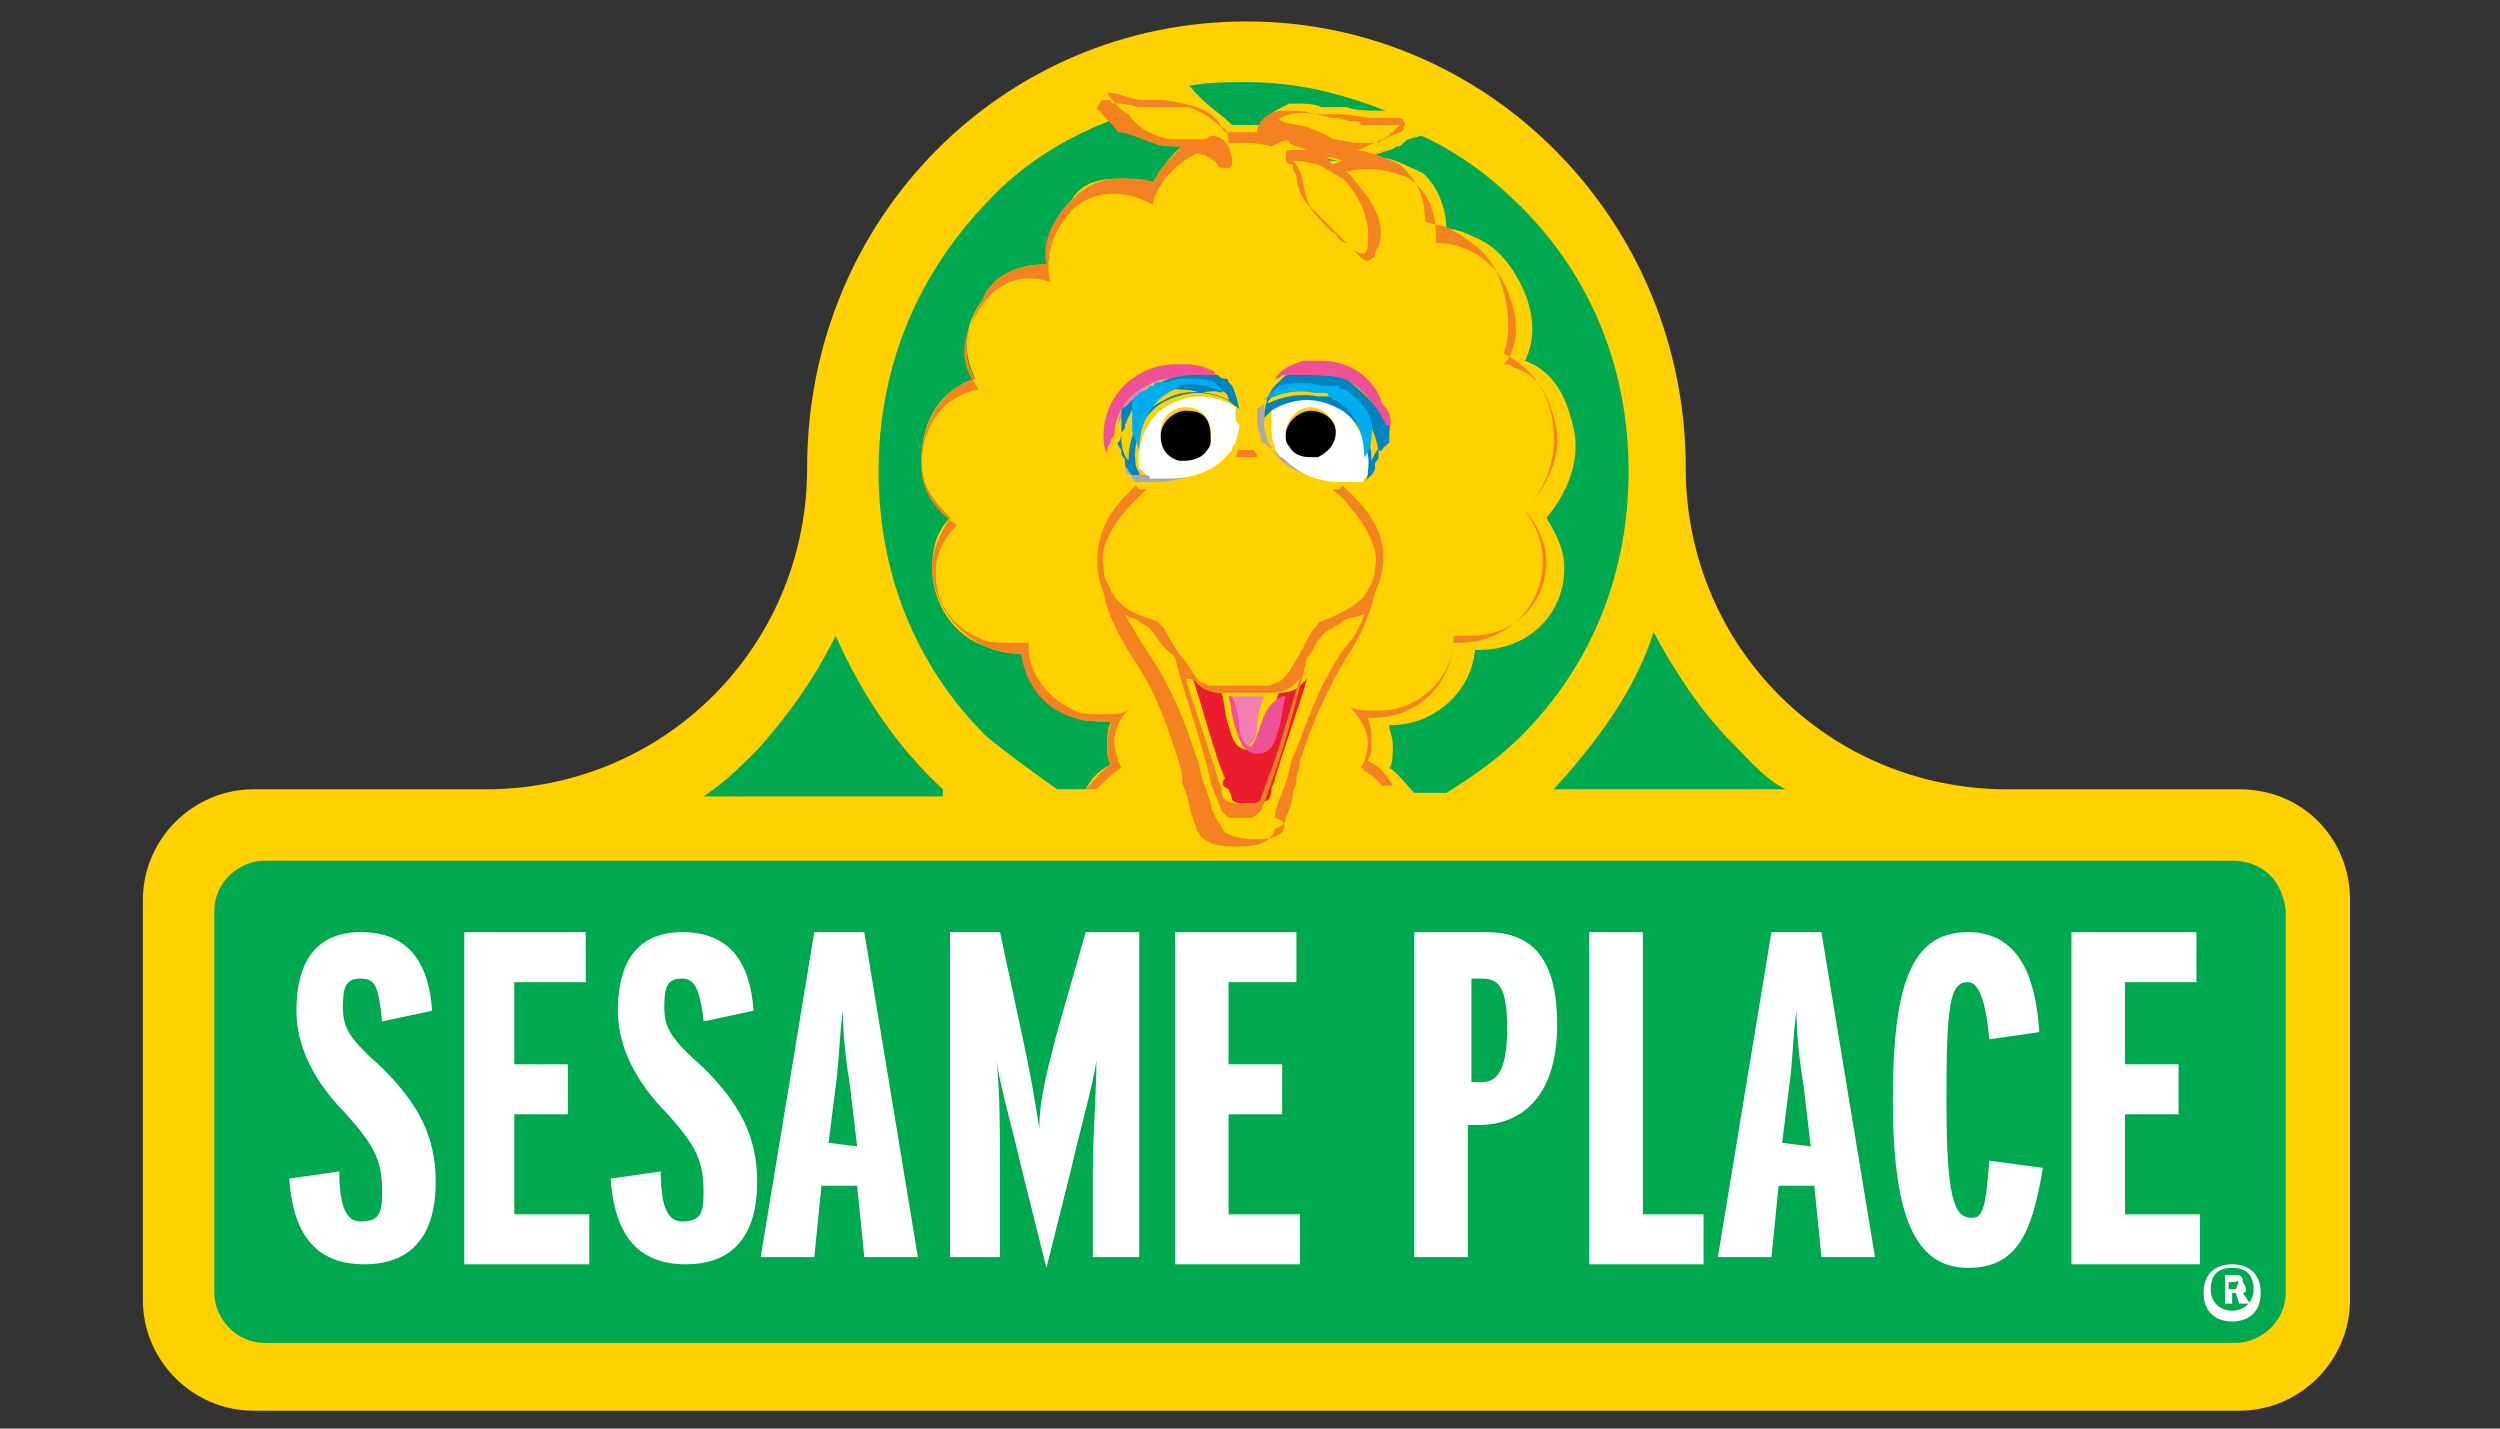 <?xml version="1.0" encoding="utf-8"?>
<!-- Generator: Adobe Illustrator 25.4.5, SVG Export Plug-In . SVG Version: 6.00 Build 0)  -->
<svg version="1.1" id="Layer_1" xmlns="http://www.w3.org/2000/svg" xmlns:xlink="http://www.w3.org/1999/xlink" x="0px" y="0px"
	 viewBox="0 0 70 40" style="enable-background:new 0 0 70 40;" xml:space="preserve">
<rect x="0" y="0" width="70" height="40" fill="#333333" stroke="none"/>
<style type="text/css">
	.st0{fill:#FFD100;}
	.st1{fill:none;}
	.st2{fill:#EB1C2D;}
	.st3{fill:#AAA9AA;}
	.st4{fill:#F27FB2;}
	.st5{fill:#00A94F;}
	.st6{fill:#00A74F;}
	.st7{fill:#FFFFFF;}
	.st8{fill:#020000;}
	.st9{fill:#EF5196;}
	.st10{fill:#0083BF;}
	.st11{fill:#00AEEF;}
	.st12{fill:#F58220;}
	.st13{fill:#F48220;}
	.st14{display:none;}
	.st15{display:inline;fill:#4C544F;}
</style>
<g>
	<g id="a">
	</g>
	<g>
		<path class="st0" d="M62.7,22.1h-6.5c-5,0-9-4-9-9l0,0c0-6.9-5.5-12.5-12.3-12.5l0,0c-6.8,0-12.3,5.5-12.3,12.5l0,0c0,5-4,9-9,9
			H7.1c-1.7,0-3.1,1.4-3.1,3.1v11.2c0,1.7,1.4,3.1,3.1,3.1h55.6c1.7,0,3.1-1.4,3.1-3.1V25.2C65.8,23.5,64.5,22.1,62.7,22.1
			L62.7,22.1z"/>
		<g>
			<g>
				<path class="st1" d="M31.4,12L31.4,12L31.4,12z"/>
				<path class="st1" d="M31.8,11.3L31.8,11.3z"/>
				<path class="st1" d="M31.4,11.8L31.4,11.8L31.4,11.8z"/>
				<path class="st1" d="M31.5,11.7C31.5,11.7,31.5,11.6,31.5,11.7C31.5,11.6,31.5,11.6,31.5,11.7z"/>
				<path class="st1" d="M31.7,11.4L31.7,11.4L31.7,11.4z"/>
				<path class="st1" d="M31.6,11.5L31.6,11.5L31.6,11.5z"/>
				<path class="st1" d="M31.2,12.2C31.2,12.2,31.2,12.1,31.2,12.2C31.2,12.1,31.2,12.1,31.2,12.2z"/>
				<path class="st1" d="M31.7,13.5C31.7,13.5,31.8,13.5,31.7,13.5C31.8,13.5,31.7,13.5,31.7,13.5L31.7,13.5L31.7,13.5z"/>
				<path class="st1" d="M31.5,12.9L31.5,12.9c0-0.7,0.3-1.4,1-1.7C31.8,11.5,31.5,12.2,31.5,12.9z"/>
				<path class="st1" d="M35.5,11.2L35.5,11.2c0.5-0.2,0.9-0.3,1.4-0.2C36.4,10.8,36,10.9,35.5,11.2z"/>
				<path class="st1" d="M37.4,11.2c0.7,0.3,1,1,1,1.7l0,0C38.4,12.2,38,11.5,37.4,11.2z"/>
				<path class="st1" d="M31.5,13.2c0,0-0.1-0.1-0.1-0.2C31.4,13.1,31.5,13.1,31.5,13.2z"/>
				<path class="st1" d="M38.5,4.1h-0.1C38.4,4.1,38.4,4.1,38.5,4.1z"/>
				<path class="st1" d="M38.4,3.7c0.1,0,0.1,0,0.2,0C38.6,3.7,38.5,3.7,38.4,3.7z"/>
				<path class="st1" d="M38.4,13.2c-0.1,0.1-0.1,0.1-0.2,0.2C38.3,13.3,38.3,13.3,38.4,13.2z"/>
				<path class="st1" d="M39.2,3.8l-0.1,0.1C39.1,3.9,39.2,3.9,39.2,3.8z"/>
				<path class="st1" d="M32.9,10.2H33C33,10.2,33,10.2,32.9,10.2z"/>
				<path class="st1" d="M36.8,10.2h0.1C36.9,10.2,36.9,10.2,36.8,10.2z"/>
				<polygon class="st1" points="34.2,10.6 34.2,10.6 34.2,10.6 				"/>
				<path class="st1" d="M36.1,10.5c-0.1,0-0.1,0-0.2,0C36,10.5,36,10.5,36.1,10.5z"/>
				<path class="st1" d="M38.2,13.2L38,13.3C38,13.2,38,13.2,38.2,13.2z"/>
				<path class="st1" d="M38.7,12.8C38.7,12.8,38.7,12.7,38.7,12.8L38.7,12.8C38.7,12.7,38.7,12.7,38.7,12.8z"/>
				<path class="st1" d="M31.9,13.3l-0.1-0.1C31.8,13.2,31.8,13.2,31.9,13.3z"/>
				<path class="st1" d="M36.5,10.5c-0.1,0-0.1,0-0.2,0C36.3,10.5,36.4,10.5,36.5,10.5z"/>
				<path class="st2" d="M34.4,22.1c0.1,0.2,0.1,0.3,0.1,0.3c0.1,0.1,0.2,0.1,0.5,0.1s0.3,0,0.5-0.1c0,0,0.1-0.1,0.1-0.3
					c0-0.1,0.1-0.2,0.1-0.3c0.2-0.7,0.6-1.8,0.9-2.8c-0.1,0.1-0.1,0.1-0.2,0.2c-0.1,0.1-0.3,0.2-0.6,0.2c-0.1,0.3-0.1,0.7-0.2,0.9
					c-0.1,0.3-0.2,0.7-0.6,0.7s-0.5-0.3-0.6-0.7c-0.1-0.2-0.1-0.6-0.2-0.9c-0.2,0-0.5-0.1-0.6-0.2s-0.1-0.1-0.2-0.2
					c0.3,0.9,0.6,2.1,0.9,2.8C34.2,21.9,34.2,22,34.4,22.1L34.4,22.1z"/>
				<g>
					<path class="st3" d="M38.2,13.2L38.2,13.2L38,13.3c0,0-0.1,0-0.1,0.1c0,0,0,0-0.1,0c-0.1,0-0.2,0-0.3,0c0,0,0,0-0.1,0
						c-0.7,0-1.3-0.2-1.7-0.7l-0.1-0.1c0-0.1,0-0.1-0.1-0.2c0-0.1-0.1-0.3-0.1-0.5c0-0.1,0-0.1,0-0.2c0,0,0,0,0-0.1v-0.1
						c0,0,0,0,0-0.1c0,0,0,0,0-0.1c-0.1,0.1-0.2,0.1-0.2,0.2s0,0.2,0,0.2c0,0.1,0,0.3,0.1,0.5c0,0.1,0,0.2,0.1,0.2l0,0l0,0
						c0.6,0.6,1.3,0.9,2.1,0.9c0.1,0,0.2,0,0.3,0h0.1c0,0,0,0,0.1,0l0.1-0.1c0,0,0.1,0,0.1-0.1C38.2,13.3,38.2,13.2,38.2,13.2
						C38.2,13.1,38.2,13.1,38.2,13.2L38.2,13.2z"/>
					<path class="st3" d="M34.5,11.4C34.5,11.4,34.5,11.5,34.5,11.4c0,0.1,0,0.1,0,0.1v0.1l0,0c0,0.1,0,0.1,0,0.2
						c0,0.1,0,0.3-0.1,0.5c0,0.1,0,0.1-0.1,0.2c0,0.1-0.1,0.1-0.1,0.1c-0.5,0.5-1,0.7-1.7,0.7c0,0,0,0-0.1,0s-0.2,0-0.3,0
						c0,0,0,0-0.1,0c0,0-0.1,0-0.1-0.1l-0.1-0.1l0,0L31.5,13c0,0.1,0,0.2,0.1,0.3c0,0,0.1,0,0.1,0.1l0.1,0.1c0,0,0,0,0.1,0h0.1
						c0.1,0,0.2,0,0.3,0c0.8,0,1.5-0.3,2.1-0.9l0,0c0,0,0,0,0-0.1c0-0.1,0.1-0.2,0.1-0.2c0-0.1,0.1-0.3,0.1-0.5c0-0.1,0-0.2,0-0.2
						C34.7,11.6,34.6,11.5,34.5,11.4L34.5,11.4z"/>
				</g>
				<g>
					<path class="st4" d="M37,10.2h-0.1c0,0,0,0-0.1,0h-0.1c0,0,0,0-0.1,0c0,0,0,0-0.1,0c0,0,0,0-0.1,0c0,0,0,0-0.1,0c0,0,0,0-0.1,0
						l0,0l0,0l0,0c0.1,0,0.1,0,0.2,0c0.3,0,0.8,0.1,1.2,0.2c0.5,0.2,0.8,0.7,1,1.2C38.6,10.9,37.9,10.2,37,10.2L37,10.2z"/>
					<path class="st4" d="M33.6,10.3C33.6,10.3,33.4,10.3,33.6,10.3c-0.1,0-0.1,0-0.1,0s0,0-0.1,0c0,0,0,0-0.1,0l0,0h-0.1
						c0,0,0,0-0.1,0h-0.1c-0.9,0-1.6,0.7-1.7,1.6c0.2-0.5,0.6-0.9,1-1.2c0.3-0.1,0.6-0.2,0.9-0.2h0.1C33.4,10.5,33.6,10.5,33.6,10.3
						c0.1,0.1,0.1,0.1,0.1,0.1l0,0L33.6,10.3C33.6,10.5,33.6,10.3,33.6,10.3L33.6,10.3z"/>
					<path class="st4" d="M34.4,19.5c0.1,0.3,0.1,0.7,0.2,0.8c0.1,0.3,0.2,0.6,0.3,0.6c0.1,0,0.3-0.2,0.3-0.6c0-0.2,0.1-0.6,0.2-0.8
						c-0.2,0-0.3,0-0.6,0S34.5,19.5,34.4,19.5z"/>
				</g>
				<path class="st5" d="M29.6,22.1h0.8c0.1-0.2,0.3-0.5,0.7-0.7C31,21.2,31,21.1,31,20.8c0-0.2,0-0.3,0.1-0.6H31
					c-0.3,0-0.6,0-0.9-0.1c-0.8-0.3-1.4-1-1.5-1.8h-0.1c-0.3,0-0.7-0.1-0.9-0.2c-0.9-0.3-1.5-1.2-1.5-2.2c0-0.5,0.1-1,0.5-1.4
					c-0.6-0.6-0.8-1-0.8-1.6c0-1.2,0.6-2,1.5-2.3c-0.2-0.5-0.5-1.2,0.2-2.2c0.3-0.7,1-1,1.8-1l0,0c0-0.5,0.1-1.2,0.7-1.8
					c0.3-0.5,0.8-0.6,1.4-0.6c0.3,0,0.7,0.1,0.9,0.1c0-0.1,0.1-0.1,0.1-0.2c0.1-0.1,0.3-0.5,0.7-0.8H33c-0.2,0-0.5,0-0.7-0.1
					c-0.3-0.1-0.7-0.3-1-0.7c-1.4,0.5-2.7,1.3-3.7,2.4c-2,2.1-3,4.7-3,7.5s1,5.4,3,7.4C28.2,21.1,28.9,21.6,29.6,22.1z"/>
				<path class="st5" d="M34.5,3.5c0.1,0,0.2,0,0.3,0h0.1c0.1,0,0.2,0,0.5,0c0,0,0,0,0-0.1c0.1-0.2,0.3-0.3,0.7-0.5
					c0.1,0,0.2,0,0.2,0c0.2,0,0.5,0,0.7,0.1c0.1,0,0.1,0,0.2,0h0.1c0.1,0,0.1,0,0.2,0l0,0c0.1,0,0.1,0,0.2,0
					c0.3,0.1,0.6,0.1,0.9,0.1c0.1,0,0.1,0,0.2,0c-1.3-0.5-2.5-0.8-3.9-0.8c-0.6,0-1,0-1.6,0.1C33.8,3,34.1,3.1,34.5,3.5L34.5,3.5z"
					/>
				<path class="st5" d="M39.3,4L39.3,4c-0.1,0.1-0.1,0.1-0.2,0.1l0,0c-0.1,0.1-0.2,0.1-0.5,0.2l0,0c0,0-0.1,0-0.1,0.1l0,0
					c0.3,0,0.6,0.1,0.8,0.2s0.5,0.2,0.6,0.3c0.5,0.5,0.6,1.2,0.6,1.5c0.2,0,0.5,0.1,0.7,0.2c0.5,0.2,0.9,0.5,1.3,1.2
					c0.5,0.9,0.5,1.7,0.2,2.3c0.8,0.3,1.2,1,1.4,2.1c0.1,0.9-0.3,1.7-0.8,2.3c0.3,0.5,0.5,0.9,0.5,1.4c0,1.3-1,2.3-2.4,2.3h-0.1
					c-0.1,1.2-1.2,2.1-2.3,2.1h-0.1c0,0.2,0.1,0.3,0.1,0.6c0,0.2,0,0.5-0.1,0.6c0.2,0.1,0.5,0.5,0.7,0.7h0.9c0.8-0.5,1.5-1,2.1-1.6
					c2-2,3-4.6,3-7.4s-1-5.4-3-7.4c-0.8-0.8-1.7-1.5-2.8-2l0,0C39.4,3.9,39.4,3.9,39.3,4L39.3,4z"/>
				<path class="st5" d="M43.5,22.1H50c-0.6-0.3-1-0.8-1.5-1.3c-0.9-0.9-1.6-2-2.2-3.1C45.8,19.3,44.7,20.8,43.5,22.1L43.5,22.1z"/>
				<path class="st6" d="M37.6,4.5L37.6,4.5c-0.1,0-0.3,0-0.5-0.1l0.1,0.1l0,0C37.4,4.5,37.5,4.5,37.6,4.5L37.6,4.5z"/>
				<path class="st5" d="M62.5,24.1H7.4c-0.7,0-1.4,0.6-1.4,1.4v10.7c0,0.7,0.6,1.4,1.4,1.4h55.2c0.7,0,1.4-0.6,1.4-1.4V25.5
					C63.9,24.6,63.3,24.1,62.5,24.1z"/>
				<path class="st5" d="M26.4,22.1c-1.3-1.2-2.3-2.7-3-4.3C22.8,19,22.1,20,21.2,21c-0.5,0.5-0.9,0.9-1.5,1.3h6.7V22.1z"/>
				<g>
					<path class="st7" d="M37.4,11.3c-0.2-0.1-0.6-0.2-0.8-0.2c-0.3,0-0.8,0.1-1,0.3l0,0v0.1c0,0,0,0,0,0.1v0.1c0,0,0,0,0,0.1
						s0,0.1,0,0.2c0,0.1,0,0.3,0.1,0.5c0,0.1,0,0.1,0.1,0.2c0,0.1,0.1,0.1,0.1,0.1c0.5,0.5,1,0.7,1.7,0.7c0,0,0,0,0.1,0
						c0.1,0,0.2,0,0.3,0c0,0,0,0,0.1,0c0,0,0.1,0,0.1-0.1l0.1-0.1l0,0l0.1-0.1l0,0C38.3,12.4,37.9,11.6,37.4,11.3L37.4,11.3z
						 M36.9,12.8c-0.1,0-0.1,0-0.2,0c-0.2,0-0.5-0.1-0.6-0.3C36,12.3,36,12.2,36,12.1c0-0.3,0.3-0.7,0.7-0.7c0.3,0,0.7,0.3,0.7,0.7
						S37.1,12.7,36.9,12.8z"/>
					<path class="st7" d="M34.6,11.7v-0.1c0,0,0,0,0-0.1c0,0,0,0,0-0.1l0,0c-0.3-0.2-0.7-0.3-1-0.3c-0.3,0-0.6,0.1-0.8,0.2
						c-0.7,0.3-1,1.2-0.9,1.8l0,0l0.1,0.1l0,0l0.1,0.1c0,0,0.1,0,0.1,0.1c0,0,0,0,0.1,0c0.1,0,0.2,0,0.3,0c0,0,0,0,0.1,0
						c0.7,0,1.3-0.2,1.7-0.7l0.1-0.1c0-0.1,0-0.1,0.1-0.2c0-0.1,0.1-0.3,0.1-0.5C34.6,11.8,34.6,11.8,34.6,11.7L34.6,11.7L34.6,11.7
						z M33.8,12.5c-0.1,0.2-0.3,0.3-0.6,0.3c-0.1,0-0.1,0-0.2,0c-0.2-0.1-0.5-0.3-0.5-0.7s0.3-0.7,0.7-0.7s0.7,0.3,0.7,0.7
						C33.9,12.3,33.9,12.4,33.8,12.5z"/>
				</g>
				<path class="st8" d="M36.7,11.5c-0.3,0-0.7,0.3-0.7,0.7c0,0.1,0,0.2,0.1,0.3c0.1,0.2,0.3,0.3,0.6,0.3c0.1,0,0.1,0,0.2,0
					c0.2-0.1,0.5-0.3,0.5-0.7C37.4,11.7,37,11.5,36.7,11.5z"/>
				<path class="st8" d="M33.2,11.5c-0.3,0-0.7,0.3-0.7,0.7s0.2,0.6,0.5,0.7c0.1,0,0.1,0,0.2,0c0.2,0,0.5-0.1,0.6-0.3
					c0.1-0.1,0.1-0.2,0.1-0.3C33.9,11.7,33.7,11.5,33.2,11.5z"/>
				<g>
					<path class="st9" d="M38.7,11.3c-0.2-0.7-0.9-1.2-1.7-1.2c-0.1,0-0.1,0-0.2,0h-0.1c0,0,0,0-0.1,0s-0.1,0-0.1,0l0,0
						c-0.3,0.1-0.6,0.2-0.8,0.5l0,0c0.1,0,0.1,0,0.2-0.1l0,0c0.1,0,0.1,0,0.2,0h0.1l0,0l0,0c0,0,0,0,0.1,0c0,0,0,0,0.1,0
						c0.1,0,0,0,0.1,0c0,0,0,0,0.1,0c0,0,0,0,0.1,0h0.1c0,0,0,0,0.1,0h0.1c0.9,0,1.6,0.7,1.7,1.6l0,0c0,0,0,0.1,0.1,0.1
						c0,0.1,0,0.1,0,0.2c0,0.1,0,0.1,0,0.2l0,0c0-0.1,0.1-0.3,0.1-0.5C39,11.7,38.9,11.5,38.7,11.3L38.7,11.3z"/>
					<path class="st9" d="M34.2,10.6L34.2,10.6C34.2,10.6,34.1,10.6,34.2,10.6L34.2,10.6c-0.1,0-0.1-0.1-0.1-0.1l0,0
						c0,0-0.1,0-0.1-0.1l0,0c-0.2-0.1-0.5-0.2-0.7-0.2c0,0,0,0-0.1,0l0,0h-0.1c-0.1,0-0.1,0-0.2,0c-1,0-2,0.8-2,2
						c0,0.2,0,0.3,0.1,0.5l0,0c0-0.1,0-0.2,0.1-0.3c0-0.1,0-0.1,0.1-0.2c0-0.9,0.8-1.6,1.7-1.6h0.1c0,0,0,0,0.1,0h0.1l0,0
						c0,0,0,0,0.1,0c0,0,0,0,0.1,0c0,0,0,0,0.1,0c0,0,0,0,0.1,0h0.1l0,0c0,0,0,0,0.1,0c0,0,0,0,0.1,0s0.1,0,0.2,0l0,0
						C34,10.5,34.1,10.5,34.2,10.6L34.2,10.6L34.2,10.6z"/>
					<path class="st9" d="M35.3,20.3c-0.1,0.3-0.2,0.6-0.3,0.6c-0.1,0-0.3-0.2-0.3-0.6c0-0.2-0.1-0.6-0.2-0.8c-0.1,0-0.1,0-0.1,0
						c0.1,0.3,0.1,0.7,0.2,0.9c0.1,0.3,0.2,0.7,0.6,0.7s0.5-0.3,0.6-0.7c0.1-0.2,0.1-0.6,0.2-0.9h-0.1C35.5,19.7,35.4,20,35.3,20.3z
						"/>
				</g>
				<g>
					<path class="st10" d="M38.9,12.4L38.9,12.4c0-0.1,0-0.1,0-0.2c0-0.1,0-0.1,0-0.2s0-0.1-0.1-0.1l0,0c-0.2-0.5-0.6-0.9-1-1.2
						c-0.3-0.2-0.7-0.2-1.2-0.2c-0.1,0-0.1,0-0.2,0l0,0l0,0l0,0h-0.1c-0.1,0-0.1,0-0.2,0l0,0c-0.1,0-0.1,0-0.2,0.1l0,0
						c-0.1,0.1-0.1,0.1-0.2,0.2l0,0c-0.2,0.2-0.3,0.6-0.3,0.9l0,0c0.1-0.1,0.2-0.2,0.2-0.2l0,0c0.3-0.2,0.7-0.3,1-0.3
						c0.3,0,0.6,0.1,0.8,0.2c0.7,0.3,1,1.2,0.9,1.8l0,0c0,0.1,0,0.2-0.1,0.3l0,0c0.1-0.1,0.1-0.1,0.2-0.2l0,0c0,0,0.1-0.1,0.1-0.2
						c0,0,0,0,0-0.1c0-0.1,0.1-0.1,0.1-0.2c0,0,0,0,0-0.1v-0.1l0,0l0,0C38.7,12.7,38.7,12.5,38.9,12.4L38.9,12.4L38.9,12.4
						L38.9,12.4L38.9,12.4L38.9,12.4z M38.4,12.9L38.4,12.9c0-0.7-0.3-1.4-1-1.7c0,0-0.1,0-0.1-0.1c0,0,0,0-0.1,0l0,0H37l0,0h-0.1
						l0,0c-0.5-0.1-1,0-1.4,0.2l0,0c0-0.1,0.1-0.2,0.2-0.2l0,0c0.1-0.1,0.1-0.1,0.2-0.2c0.3-0.1,0.8-0.1,1.2,0l0,0h0.1l0,0
						c0,0,0,0,0.1,0l0,0l0,0c0,0,0,0,0.1,0l0,0c0,0,0.1,0,0.1,0.1c0,0,0.1,0,0.1,0.1c0,0,0.1,0,0.1,0.1l0,0c0,0,0.1,0,0.1,0.1l0,0
						c0.5,0.3,0.7,0.8,0.8,1.3C38.6,12.5,38.5,12.7,38.4,12.9L38.4,12.9z"/>
					<path class="st10" d="M34.5,10.8C34.5,10.8,34.4,10.8,34.5,10.8L34.5,10.8l-0.1-0.1l0,0c0,0,0-0.1-0.1-0.1l0,0l0,0l0,0
						c-0.1,0-0.1,0-0.2-0.1l0,0c-0.1,0-0.1,0-0.2,0c0,0,0,0-0.1,0c0,0,0,0-0.1,0l0,0l0,0c-0.1,0-0.1,0-0.2,0h-0.1
						c-0.3,0-0.7,0.1-0.9,0.2c-0.5,0.2-0.8,0.7-1,1.2c0,0.1,0,0.1-0.1,0.2c0,0.1,0,0.2-0.1,0.3l0,0c0,0.1,0.1,0.2,0.1,0.2s0,0,0,0.1
						s0.1,0.1,0.1,0.2c0,0,0,0,0,0.1c0,0.1,0.1,0.1,0.1,0.2l0,0c0,0,0,0,0.1,0.1c0,0,0,0,0.1,0l0,0c0,0,0,0,0.1,0l0,0
						c0-0.1-0.1-0.2-0.1-0.3l0,0c-0.1-0.7,0.2-1.5,0.9-1.8c0.2-0.1,0.6-0.2,0.8-0.2c0.3,0,0.8,0.1,1,0.3l0,0
						c0.1,0.1,0.2,0.1,0.2,0.2l0,0C34.7,11.4,34.6,11,34.5,10.8L34.5,10.8z M34.4,11.2c-0.6-0.3-1.3-0.3-1.8,0c-0.7,0.3-1,1-1,1.7
						l0,0c-0.1-0.1-0.2-0.3-0.2-0.6v-0.1l0,0v-0.1c0,0,0,0,0-0.1v-0.1c0,0,0,0,0-0.1v-0.1c0,0,0,0,0-0.1c0,0,0,0,0-0.1l0,0
						c0,0,0-0.1,0.1-0.1l0,0l0.1-0.1l0,0l0.1-0.1l0,0c0,0,0,0,0.1-0.1l0,0c0,0,0,0,0.1,0l0,0l0,0c0,0,0.1,0,0.1-0.1h0.1l0,0l0,0
						c0,0,0,0,0.1,0l0,0h0.1l0,0c0.1,0,0.3-0.1,0.5-0.1c0.2,0,0.6,0,0.8,0.1c0.5-0.1,0.6,0,0.6,0l0,0l0,0
						C34.2,10.9,34.4,11,34.4,11.2L34.4,11.2L34.4,11.2z"/>
				</g>
				<g>
					<path class="st11" d="M37.8,11L37.8,11L37.8,11L37.8,11c-0.1-0.1-0.1-0.1-0.2-0.1c0,0-0.1,0-0.1-0.1h-0.1l0,0c0,0,0,0-0.1,0
						l0,0l0,0c0,0,0,0-0.1,0l0,0H37l0,0c-0.3-0.1-0.8-0.1-1.2,0c-0.1,0.1-0.1,0.1-0.2,0.2l0,0c-0.1,0.1-0.1,0.1-0.2,0.2l0,0
						c0.5-0.2,0.9-0.3,1.4-0.2l0,0h0.1l0,0H37l0,0c0,0,0,0,0.1,0c0,0,0.1,0,0.1,0.1c0.7,0.3,1,1,1,1.7l0,0c0.1-0.1,0.2-0.3,0.2-0.6
						C38.5,11.8,38.3,11.4,37.8,11L37.8,11z"/>
					<path class="st11" d="M34.2,10.9L34.2,10.9C34.2,10.9,34.2,10.8,34.2,10.9c-0.1-0.1-0.1-0.1-0.2-0.2c-0.2-0.1-0.6-0.1-0.8-0.1
						c-0.1,0-0.3,0-0.5,0.1l0,0h-0.1l0,0c0,0,0,0-0.1,0l0,0l0,0h-0.1c0,0-0.1,0-0.1,0.1l0,0l0,0c0,0,0,0-0.1,0l0,0c0,0,0,0-0.1,0.1
						l0,0L31.9,11l0,0l-0.1,0.1l0,0c0,0,0,0-0.1,0.1l0,0c0,0,0,0,0,0.1c0,0,0,0,0,0.1c0,0,0,0,0,0.1c0,0,0,0,0,0.1v0.1
						c0,0,0,0,0,0.1v0.1l0,0v0.1c0,0.2,0.1,0.3,0.2,0.6l0,0c0-0.7,0.3-1.4,1-1.7c0.1-0.2,0.8-0.2,1.4,0.1l0,0
						C34.4,11,34.2,11,34.2,10.9L34.2,10.9z"/>
				</g>
				<path class="st12" d="M32.3,4c0.2,0.1,0.5,0.1,0.7,0.1h0.1c-0.3,0.3-0.6,0.6-0.7,0.8c0,0.1-0.1,0.1-0.1,0.2
					C32.1,5,31.7,5,31.4,5c-0.6,0-1,0.2-1.4,0.6c-0.7,0.7-0.8,1.4-0.7,1.8l0,0c-0.8,0-1.5,0.3-1.8,1c-0.6,1-0.5,1.7-0.2,2.2
					c-0.9,0.3-1.5,1.2-1.5,2.3c0,0.6,0.2,1,0.8,1.6c-0.3,0.5-0.5,0.9-0.5,1.4c0,0.9,0.6,1.8,1.5,2.2c0.3,0.1,0.6,0.2,0.9,0.2h0.1
					c0.1,0.9,0.7,1.6,1.5,1.8c0.2,0.1,0.6,0.1,0.9,0.1h0.1c0,0.2-0.1,0.3-0.1,0.6c0,0.2,0,0.5,0.1,0.6c-0.2,0.1-0.5,0.5-0.7,0.7h0.3
					c0.2-0.2,0.5-0.5,0.7-0.6c-0.1-0.2-0.2-0.5-0.2-0.7c0-0.3,0.1-0.7,0.5-1l0,0C31.5,20,31.2,20,30.9,20c-0.3,0-0.6,0-0.8-0.1
					c-0.7-0.3-1.3-1-1.3-1.8V18l0,0c-0.1,0-0.3,0-0.5,0c-0.3,0-0.6,0-0.8-0.1c-0.8-0.3-1.3-1-1.3-1.8c0-0.6,0.2-1,0.6-1.4
					c-0.5-0.3-1-0.9-1-1.6c0-1.2,0.6-2,1.6-2.2c-0.2-0.3-0.8-1,0-2.2c0.7-1.2,1.8-0.9,2-0.8c0-0.1-0.3-1,0.6-2
					c0.7-0.7,1.7-0.5,2.2-0.2c0.1,0,0.1,0.1,0.1,0.1l0,0c-0.1-0.1,0.2-1,1.2-1.5l0,0c0,0,0.3,0,0.6,0.3c0,0.1,0.1,0.1,0.2,0.1h0.1
					c0.1,0,0.1-0.1,0.1-0.2c0-0.2-0.1-0.3-0.1-0.5l0,0c0.1,0,0.1,0,0.2,0c0.3,0,0.7,0,1,0.1C36,3.9,36.1,3.9,36.1,4
					c0.1,0.1,0.3,0.1,0.5,0.2l0,0c-0.2,0-0.3,0-0.3,0c-0.1,0-0.2,0-0.2,0c-0.1,0-0.1,0.1-0.1,0.2c0,0.1,0,0.1,0.1,0.2l0,0
					c0.1,0,0.1,0,0.1,0.1c0,0,0,0.1,0.1,0.2c0,0.2,0.1,0.6,0.3,0.8c0.2,0.3,0.5,0.6,0.7,0.8c0.1,0,0.1,0.1,0.2,0.2
					c0,0,0.1,0.1,0.2,0.1l0.1,0.1c0.1,0.1,0.2,0.2,0.3,0.3c0,0,0.1,0.1,0.2,0.1l0,0c0.1,0,0.1-0.1,0.2-0.1c0-0.1,0-0.2,0.1-0.3
					C38.9,6,38,5.2,37.9,5c-0.1-0.1-0.1-0.1-0.2-0.2l0,0c0.5-0.1,1-0.1,1.5,0.1c0.1,0,0.3,0.1,0.5,0.3c0.6,0.6,0.5,1.5,0.5,1.6l0,0
					c0.1,0,0.5,0,0.9,0.2c0.3,0.1,0.8,0.5,1,0.9c0.6,1.2,0.3,2,0,2.3l0,0c0.1,0,0.2,0,0.3,0.1c0.7,0.2,1,0.8,1.2,1.8
					c0.1,0.9-0.5,1.8-0.9,2.2c0.3,0.3,0.6,0.9,0.6,1.4c0,1.2-0.9,2.1-2.1,2.1c-0.1,0-0.3,0-0.5,0v0.1c0,1-0.9,2-2.1,2
					c-0.2,0-0.6,0-0.8-0.1c0.2,0.2,0.5,0.6,0.5,1c0,0.2-0.1,0.6-0.2,0.7l0,0l0,0c0,0,0.1,0,0.1,0.1c0.1,0,0.1,0.1,0.2,0.1
					c0.1,0.1,0.2,0.2,0.3,0.3h0.3c-0.1-0.2-0.3-0.5-0.7-0.7c0.1-0.2,0.1-0.3,0.1-0.6c0-0.2,0-0.3-0.1-0.6h0.1c1.3,0,2.2-0.9,2.3-2.1
					h0.1c1.4,0,2.4-1,2.4-2.3c0-0.5-0.2-1-0.5-1.4c0.5-0.5,0.9-1.4,0.8-2.3c-0.1-1-0.6-1.7-1.4-2.1c0.2-0.5,0.2-1.4-0.2-2.3
					c-0.3-0.6-0.8-0.9-1.3-1.2c-0.2-0.1-0.5-0.1-0.7-0.2c0-0.5-0.1-1-0.6-1.5c-0.1-0.1-0.3-0.2-0.6-0.3c-0.2-0.1-0.6-0.2-0.8-0.2
					l0,0h0.1l0,0c0.1,0,0.2-0.1,0.5-0.2l0,0c0.1,0,0.1-0.1,0.2-0.1l0,0c0.5-0.2,0.6-0.2,0.6-0.3l0,0c0-0.1,0.1-0.1,0-0.2
					c0-0.1-0.1-0.1-0.2-0.1l0,0c-0.1,0-0.1,0-0.2,0c-0.1,0-0.1,0-0.2,0h-0.1l0,0c-0.1,0-0.1,0-0.2,0c-0.2,0-0.6-0.1-0.9-0.1
					c-0.1,0-0.1,0-0.2,0l0,0c-0.1,0-0.1,0-0.2,0H37c-0.1,0-0.1,0-0.2,0c-0.2-0.1-0.5-0.1-0.7-0.1c-0.1,0-0.2,0-0.2,0
					c-0.3,0-0.6,0.2-0.7,0.5c0,0,0,0,0,0.1c-0.1,0-0.2,0-0.5,0h-0.1c-0.1,0-0.2,0-0.3,0c-0.2-0.3-0.7-0.6-1-0.7
					C32.9,3,32.4,3,31.9,3c-0.1,0-0.3-0.1-0.6-0.1c-0.1,0-0.2,0-0.2-0.1H31c-0.1,0-0.2,0-0.2,0.1c-0.1,0.1-0.1,0.2,0,0.2
					c0.1,0.2,0.3,0.3,0.5,0.6C31.6,3.7,31.9,3.9,32.3,4L32.3,4z M37.6,5c0.2,0.2,0.8,0.9,0.7,1.8c0,0.1,0,0.2-0.1,0.3
					C38,7.1,37.9,7,37.8,6.9c-0.1-0.1-0.2-0.2-0.2-0.2c-0.3-0.3-0.6-0.6-0.9-0.9c-0.2-0.3-0.2-0.8-0.3-1c-0.1-0.2-0.1-0.2-0.2-0.3
					c0,0,0.5,0,0.9,0.2l0,0c0.1,0.1,0.2,0.1,0.3,0.2l0,0C37.5,4.9,37.5,5,37.6,5L37.6,5z M37.1,4.4c0.1,0,0.2,0,0.5,0.1l0,0
					c-0.1,0-0.2,0.1-0.3,0.1l0,0C37.2,4.5,37.2,4.4,37.1,4.4L37.1,4.4z M36.1,3.2c0.5-0.1,0.7,0,1.2,0.1h0.1c0.2,0,0.3,0.1,0.5,0.1
					l0,0c0.1,0,0.2,0,0.2,0.1l0,0c0.1,0,0.1,0,0.2,0l0,0c0.1,0,0.1,0,0.2,0c0,0,0,0,0.1,0c0.1,0,0.1,0,0.2,0l0,0c0.1,0,0.2,0,0.3,0
					h0.1l0,0l0,0l-0.1,0.1l0,0l-0.1,0.1l0,0c0,0-0.1,0-0.1,0.1l0,0c0,0-0.1,0-0.1,0.1l0,0c-0.1,0-0.1,0-0.2,0.1h-0.1l0,0l0,0l0,0
					c-0.1,0-0.1,0-0.1,0c-0.1,0-0.2,0-0.3,0c0,0,0,0-0.1,0c-0.2,0-0.5-0.1-0.7-0.1c-0.1-0.1-0.3-0.2-0.6-0.3
					c-0.2-0.1-0.5-0.1-0.8-0.2C35.7,3.3,35.9,3.3,36.1,3.2z M31,2.6h0.1c0.2,0,0.6,0.2,0.9,0.2c0.2,0,0.3,0,0.6,0
					c0.6,0.1,1.2,0.2,1.5,0.6l0,0c0.1,0.1,0.1,0.2,0.2,0.2l0,0c0.1,0.1,0.1,0.3,0.1,0.5c-0.1-0.2-0.3-0.3-0.5-0.3l0,0
					c-0.1,0.1-0.2,0.1-0.3,0.1h-0.1h-0.1l0,0h-0.1c-0.1,0-0.2,0-0.2,0c-0.2,0-0.5,0-0.7-0.1c-0.3-0.1-0.6-0.3-0.8-0.6
					C31.4,3.1,31.2,2.9,31,2.6L31,2.6z"/>
				<path class="st13" d="M38.5,4.4h0.1C38.6,4.4,38.6,4.4,38.5,4.4z"/>
				<path class="st12" d="M30.9,16.6c0.1,0.5,0.3,1,0.8,1.8c0.7,1,1,2,1.3,2.9l0,0c0,0.1,0.1,0.2,0.1,0.5v0.1c0,0.1,0.1,0.2,0.1,0.3
					c0.1,0.2,0.1,0.5,0.2,0.7c0,0.1,0.1,0.2,0.1,0.3l0,0c0,0.1,0.1,0.1,0.1,0.2c0.3,0.3,0.7,0.3,1,0.3c0.3,0,0.8,0,1-0.3
					c0,0,0.1-0.1,0.1-0.2l0,0C36,23.1,36,23,36,22.9c0.1-0.2,0.2-0.5,0.2-0.7c0-0.1,0.1-0.2,0.1-0.3v-0.1c0-0.1,0.1-0.3,0.1-0.5l0,0
					c0.3-0.9,0.6-1.7,1.3-2.9c0.5-0.7,0.7-1.4,0.8-1.8c0.3-0.7,0.5-1.6-0.6-2.7c-0.1-0.1-0.2-0.2-0.3-0.3l-0.1,0.1c0,0,0,0-0.1,0
					h-0.1c0.1,0.1,0.3,0.2,0.5,0.5c0.6,0.7,0.8,1.3,0.7,1.7c0,0.2-0.1,0.5-0.2,0.6c0,0.1-0.1,0.1-0.1,0.2c-0.3,0.3-0.7,0.5-1.2,0.7
					c-0.1,0-0.1,0.1-0.2,0.2c-0.1,0.1-0.2,0.3-0.3,0.5c0,0.1-0.1,0.1-0.1,0.2c-0.2,0.3-0.3,0.6-0.6,0.8c-0.1,0-0.2,0.1-0.3,0.1h-0.1
					c-0.2,0-0.5,0-0.7,0c-0.2,0-0.5,0-0.7,0c-0.1,0-0.1,0-0.1,0c-0.1,0-0.2-0.1-0.3-0.1c-0.2-0.2-0.3-0.5-0.6-0.8
					c0-0.1-0.1-0.1-0.1-0.2c-0.1-0.1-0.2-0.3-0.3-0.5c-0.1-0.1-0.1-0.1-0.2-0.2c-0.5-0.2-0.8-0.2-1.2-0.7c0-0.1-0.1-0.1-0.1-0.2
					c-0.1-0.2-0.2-0.3-0.2-0.6c-0.1-0.5,0.1-1,0.7-1.7c0.1-0.1,0.3-0.3,0.5-0.5h-0.1c0,0,0,0-0.1,0l-0.1-0.1
					c-0.1,0.1-0.2,0.2-0.3,0.3C30.6,14.8,30.6,15.9,30.9,16.6L30.9,16.6z M33.6,19.2c0.1,0.1,0.3,0.2,0.6,0.2h0.1c0.2,0,0.3,0,0.6,0
					s0.5,0,0.6,0c0.1,0,0.1,0,0.1,0c0.2,0,0.5-0.1,0.6-0.2c0.1-0.1,0.1-0.1,0.2-0.2c-0.3,0.9-0.6,2.1-0.9,2.8c0,0.1-0.1,0.2-0.1,0.3
					c-0.1,0.2-0.1,0.3-0.1,0.3c-0.1,0.1-0.2,0.1-0.5,0.1s-0.3,0-0.5-0.1c0,0-0.1-0.1-0.1-0.3c0-0.1-0.1-0.2-0.1-0.3
					c-0.2-0.7-0.6-1.8-0.9-2.8C33.4,19,33.6,19.1,33.6,19.2L33.6,19.2z M31.9,17.4c0.1,0.1,0.2,0.1,0.3,0.2c0.1,0.1,0.3,0.5,0.6,0.7
					l0.1,0.1l0,0c0.3,1.2,0.8,2.5,1,3.5c0,0.1,0.1,0.2,0.1,0.3c0.1,0.2,0.2,0.5,0.2,0.5c0.1,0.1,0.1,0.1,0.2,0.2c0.1,0,0.2,0,0.3,0
					c0.1,0,0.2,0,0.3,0c0.1,0,0.2-0.1,0.3-0.2c0,0,0.1-0.2,0.2-0.5c0-0.1,0.1-0.2,0.1-0.3c0.3-0.8,0.7-2.2,1-3.5l0,0l0.1-0.1
					c0.1-0.2,0.3-0.6,0.6-0.7c0.1-0.1,0.2-0.1,0.3-0.2c0.1-0.1,0.3-0.1,0.6-0.2c-0.1,0.3-0.3,0.7-0.6,1c-0.8,1.2-1,2.1-1.4,3
					c-0.1,0.2-0.1,0.5-0.2,0.7c0,0.1-0.1,0.2-0.1,0.3c-0.1,0.2-0.2,0.5-0.2,0.7C36,23,36,23.1,35.9,23.3l0,0l0,0
					c-0.2,0.2-0.5,0.2-0.8,0.2c-0.3,0-0.7-0.1-0.8-0.2l0,0c-0.1-0.1-0.1-0.2-0.2-0.3c-0.2-0.3-0.2-0.6-0.3-0.8
					c0-0.1-0.1-0.2-0.1-0.3c-0.1-0.2-0.1-0.5-0.2-0.7c-0.3-0.9-0.6-1.8-1.4-3c-0.2-0.3-0.5-0.8-0.6-1C31.6,17.3,31.8,17.3,31.9,17.4
					L31.9,17.4z"/>
				<path class="st12" d="M34.6,12.8c0.1,0,0.2,0,0.3,0c0.1,0,0.2,0,0.3,0l0,0c0-0.1-0.1-0.2-0.1-0.2c-0.1,0-0.1,0-0.2,0
					c-0.1,0-0.1,0-0.2,0C34.7,12.5,34.7,12.5,34.6,12.8C34.6,12.7,34.6,12.8,34.6,12.8L34.6,12.8z"/>
			</g>
			<g>
				<g>
					<path class="st7" d="M9.6,28.2c0-0.6,0.1-0.8,0.5-0.8s0.5,0.2,0.6,1.2l1.4-0.3c-0.1-1.4-0.7-2.2-2-2.2s-1.8,0.9-1.8,2.2
						c0,1,0.5,2,1.4,2.9c0.8,0.9,1,1.3,1,2.2c0,0.6-0.1,0.8-0.6,0.8c-0.3,0-0.6-0.2-0.6-1.4l-1.4,0.2c0.1,1.5,0.7,2.4,2.1,2.4
						s2-0.9,2-2.3c0-1.3-0.5-2.2-1.5-3.2C9.8,29.1,9.6,28.8,9.6,28.2L9.6,28.2z"/>
					<polygon class="st7" points="14.4,31.2 15.9,31.2 15.9,29.8 14.4,29.8 14.4,27.5 16.4,27.5 16.4,26.1 13,26.1 13,35.4 
						16.5,35.4 16.5,34 14.4,34 					"/>
					<path class="st7" d="M18.6,28.2c0-0.6,0.1-0.8,0.5-0.8c0.3,0,0.5,0.2,0.6,1.2l1.4-0.3c-0.1-1.4-0.7-2.2-2-2.2s-1.8,0.9-1.8,2.2
						c0,1,0.5,2,1.4,2.9c0.8,0.9,1,1.3,1,2.2c0,0.6-0.1,0.8-0.6,0.8c-0.3,0-0.6-0.2-0.6-1.4l-1.4,0.2c0.1,1.5,0.7,2.4,2.1,2.4
						c1.4,0,2-0.9,2-2.3c0-1.3-0.5-2.2-1.5-3.2C18.8,29.1,18.6,28.8,18.6,28.2z"/>
					<path class="st7" d="M22.8,26.1l-1.5,9.1h1.5l0.2-2h1l0.2,2h1.5l-1.5-9.1C24.4,26.1,22.8,26.1,22.8,26.1z M23.2,32l0.2-1.6
						c0.1-0.7,0.1-1.4,0.2-2.1c0,0.7,0.1,1.5,0.2,2.1l0.2,1.7L23.2,32L23.2,32z"/>
					<path class="st7" d="M29.6,28.9c-0.2,0.8-0.5,1.8-0.5,2.7c-0.1-0.7-0.3-1.8-0.5-2.7l-0.6-2.8h-1.4v9.1H28v-2.4
						c0-1,0-2.3-0.1-3.1c0.1,0.7,0.5,2.1,0.7,3l0.7,2.8l0.7-2.8c0.2-0.9,0.6-2.3,0.7-3c0,0.9-0.1,2-0.1,3.1v2.4h1.3v-9.1h-1.5
						L29.6,28.9L29.6,28.9z"/>
					<polygon class="st7" points="34.4,31.2 35.9,31.2 35.9,29.8 34.4,29.8 34.4,27.5 36.3,27.5 36.3,26.1 32.9,26.1 32.9,35.4 
						36.4,35.4 36.4,34 34.4,34 					"/>
					<path class="st7" d="M41.6,26.1h-2v9.1h1.5v-3.7h0.3c1.2,0,2.2-0.8,2.2-2.8S42.8,26.1,41.6,26.1z M41.5,30.3h-0.3v-2.9h0.3
						c0.5,0,0.7,0.3,0.7,1.4C42.2,29.8,42,30.3,41.5,30.3L41.5,30.3z"/>
					<polygon class="st7" points="46,26.1 44.5,26.1 44.5,35.4 47.7,35.4 47.7,34 46,34 					"/>
					<path class="st7" d="M49.6,26.1l-1.5,9.1h1.5l0.2-2h1l0.2,2h1.5l-1.5-9.1H49.6z M49.9,32l0.2-1.6c0.1-0.7,0.1-1.4,0.2-2.1
						c0,0.7,0.1,1.5,0.2,2.1l0.2,1.7L49.9,32L49.9,32z"/>
					<path class="st7" d="M55.2,34.1c-0.5,0-0.7-0.6-0.7-3.3s0.1-3.3,0.6-3.3c0.3,0,0.5,0.5,0.6,1.6l1.4-0.2c-0.1-1.6-0.6-2.8-2-2.8
						c-1.6,0-2.1,1.5-2.1,4.7c0,3.2,0.6,4.7,2.1,4.7c1.4,0,1.8-1,2.1-2.8l-1.5-0.2C55.6,33.9,55.5,34.1,55.2,34.1L55.2,34.1z"/>
					<polygon class="st7" points="59.5,31.2 61,31.2 61,29.8 59.5,29.8 59.5,27.5 61.5,27.5 61.5,26.1 58,26.1 58,35.4 61.6,35.4 
						61.6,34 59.5,34 					"/>
				</g>
				<g>
					<path class="st7" d="M62.8,35.9c0-0.2-0.1-0.2-0.2-0.2h-0.3v0.8h0.2v-0.3h0.1l0.1,0.3H63l-0.2-0.3C62.8,36.2,63,36.2,62.8,35.9
						L62.8,35.9z M62.6,36.1h-0.2v-0.2h0.2C62.7,35.8,62.7,35.9,62.6,36.1C62.7,36.1,62.7,36.1,62.6,36.1z"/>
					<path class="st7" d="M62.5,35.4c-0.5,0-0.8,0.3-0.8,0.8c0,0.5,0.3,0.8,0.8,0.8c0.5,0,0.8-0.3,0.8-0.8
						C63.3,35.7,63,35.4,62.5,35.4z M62.5,36.7c-0.3,0-0.6-0.2-0.6-0.6s0.2-0.6,0.6-0.6s0.6,0.2,0.6,0.6S62.8,36.7,62.5,36.7z"/>
				</g>
			</g>
		</g>
	</g>
	<g class="st14">
		<path class="st15" d="M15.3,45.6l0.7-0.9c0.5,0.3,1,0.6,1.5,0.6c0.3,0,0.6-0.1,0.6-0.3l0,0c0-0.2-0.1-0.3-0.8-0.5
			c-1-0.2-1.7-0.5-1.7-1.5l0,0c0-0.9,0.7-1.5,1.8-1.5c0.8,0,1.4,0.2,2,0.6l-0.7,1c-0.5-0.3-0.9-0.5-1.4-0.5c-0.3,0-0.5,0.1-0.5,0.3
			l0,0c0,0.2,0.1,0.3,0.8,0.5c1,0.2,1.7,0.6,1.7,1.5l0,0c0,1-0.8,1.6-2,1.6C16.7,46.3,15.9,46.1,15.3,45.6L15.3,45.6z"/>
		<path class="st15" d="M21.6,41.6h1.3l2,4.7h-1.4l-0.2-0.9h-1.8L21,46.2h-1.4L21.6,41.6z M22.7,44.5l-0.5-1.4l-0.6,1.4H22.7z"/>
		<path class="st15" d="M25.4,41.6h1.3l2,2.5v-2.5h1.3v4.7h-1.2l-2.1-2.7v2.7h-1.3C25.4,46.3,25.4,41.6,25.4,41.6z"/>
		<path class="st15" d="M32.5,41.6h1.8c1.7,0,2.7,0.9,2.7,2.3l0,0c0,1.4-1,2.4-2.7,2.4h-1.8V41.6z M33.8,42.7v2.4h0.6
			c0.8,0,1.3-0.5,1.3-1.2l0,0c0-0.8-0.5-1.3-1.3-1.3H33.8z"/>
		<path class="st15" d="M37.7,41.6H39v4.7h-1.3V41.6z"/>
		<path class="st15" d="M39.9,41.6h3.8v1.2h-2.5v0.7h2.3v1h-2.3v0.8h2.5v1.2h-3.8V41.6L39.9,41.6z"/>
		<path class="st15" d="M44.3,43.9L44.3,43.9c0-1.4,1-2.4,2.5-2.4c0.8,0,1.4,0.2,2,0.7L48,43.1c-0.3-0.2-0.7-0.5-1.2-0.5
			c-0.7,0-1.3,0.6-1.3,1.3l0,0c0,0.8,0.6,1.4,1.3,1.4c0.3,0,0.6-0.1,0.8-0.2v-0.6h-0.9v-0.9h2.2v2.1c-0.5,0.5-1.2,0.7-2.1,0.7
			C45.3,46.4,44.3,45.4,44.3,43.9L44.3,43.9z"/>
		<path class="st15" d="M49.5,43.9L49.5,43.9c0-1.4,1.2-2.4,2.5-2.4c1.5,0,2.5,1,2.5,2.4l0,0c0,1.4-1.2,2.4-2.5,2.4
			S49.5,45.3,49.5,43.9z M53.2,43.9L53.2,43.9c0-0.7-0.5-1.3-1.3-1.3c-0.7,0-1.2,0.6-1.2,1.3l0,0c0,0.7,0.5,1.3,1.3,1.3
			C52.7,45.2,53.2,44.6,53.2,43.9z"/>
	</g>
</g>
<g id="a_00000176029098310549853640000002348021237488347547_">
</g>
</svg>
